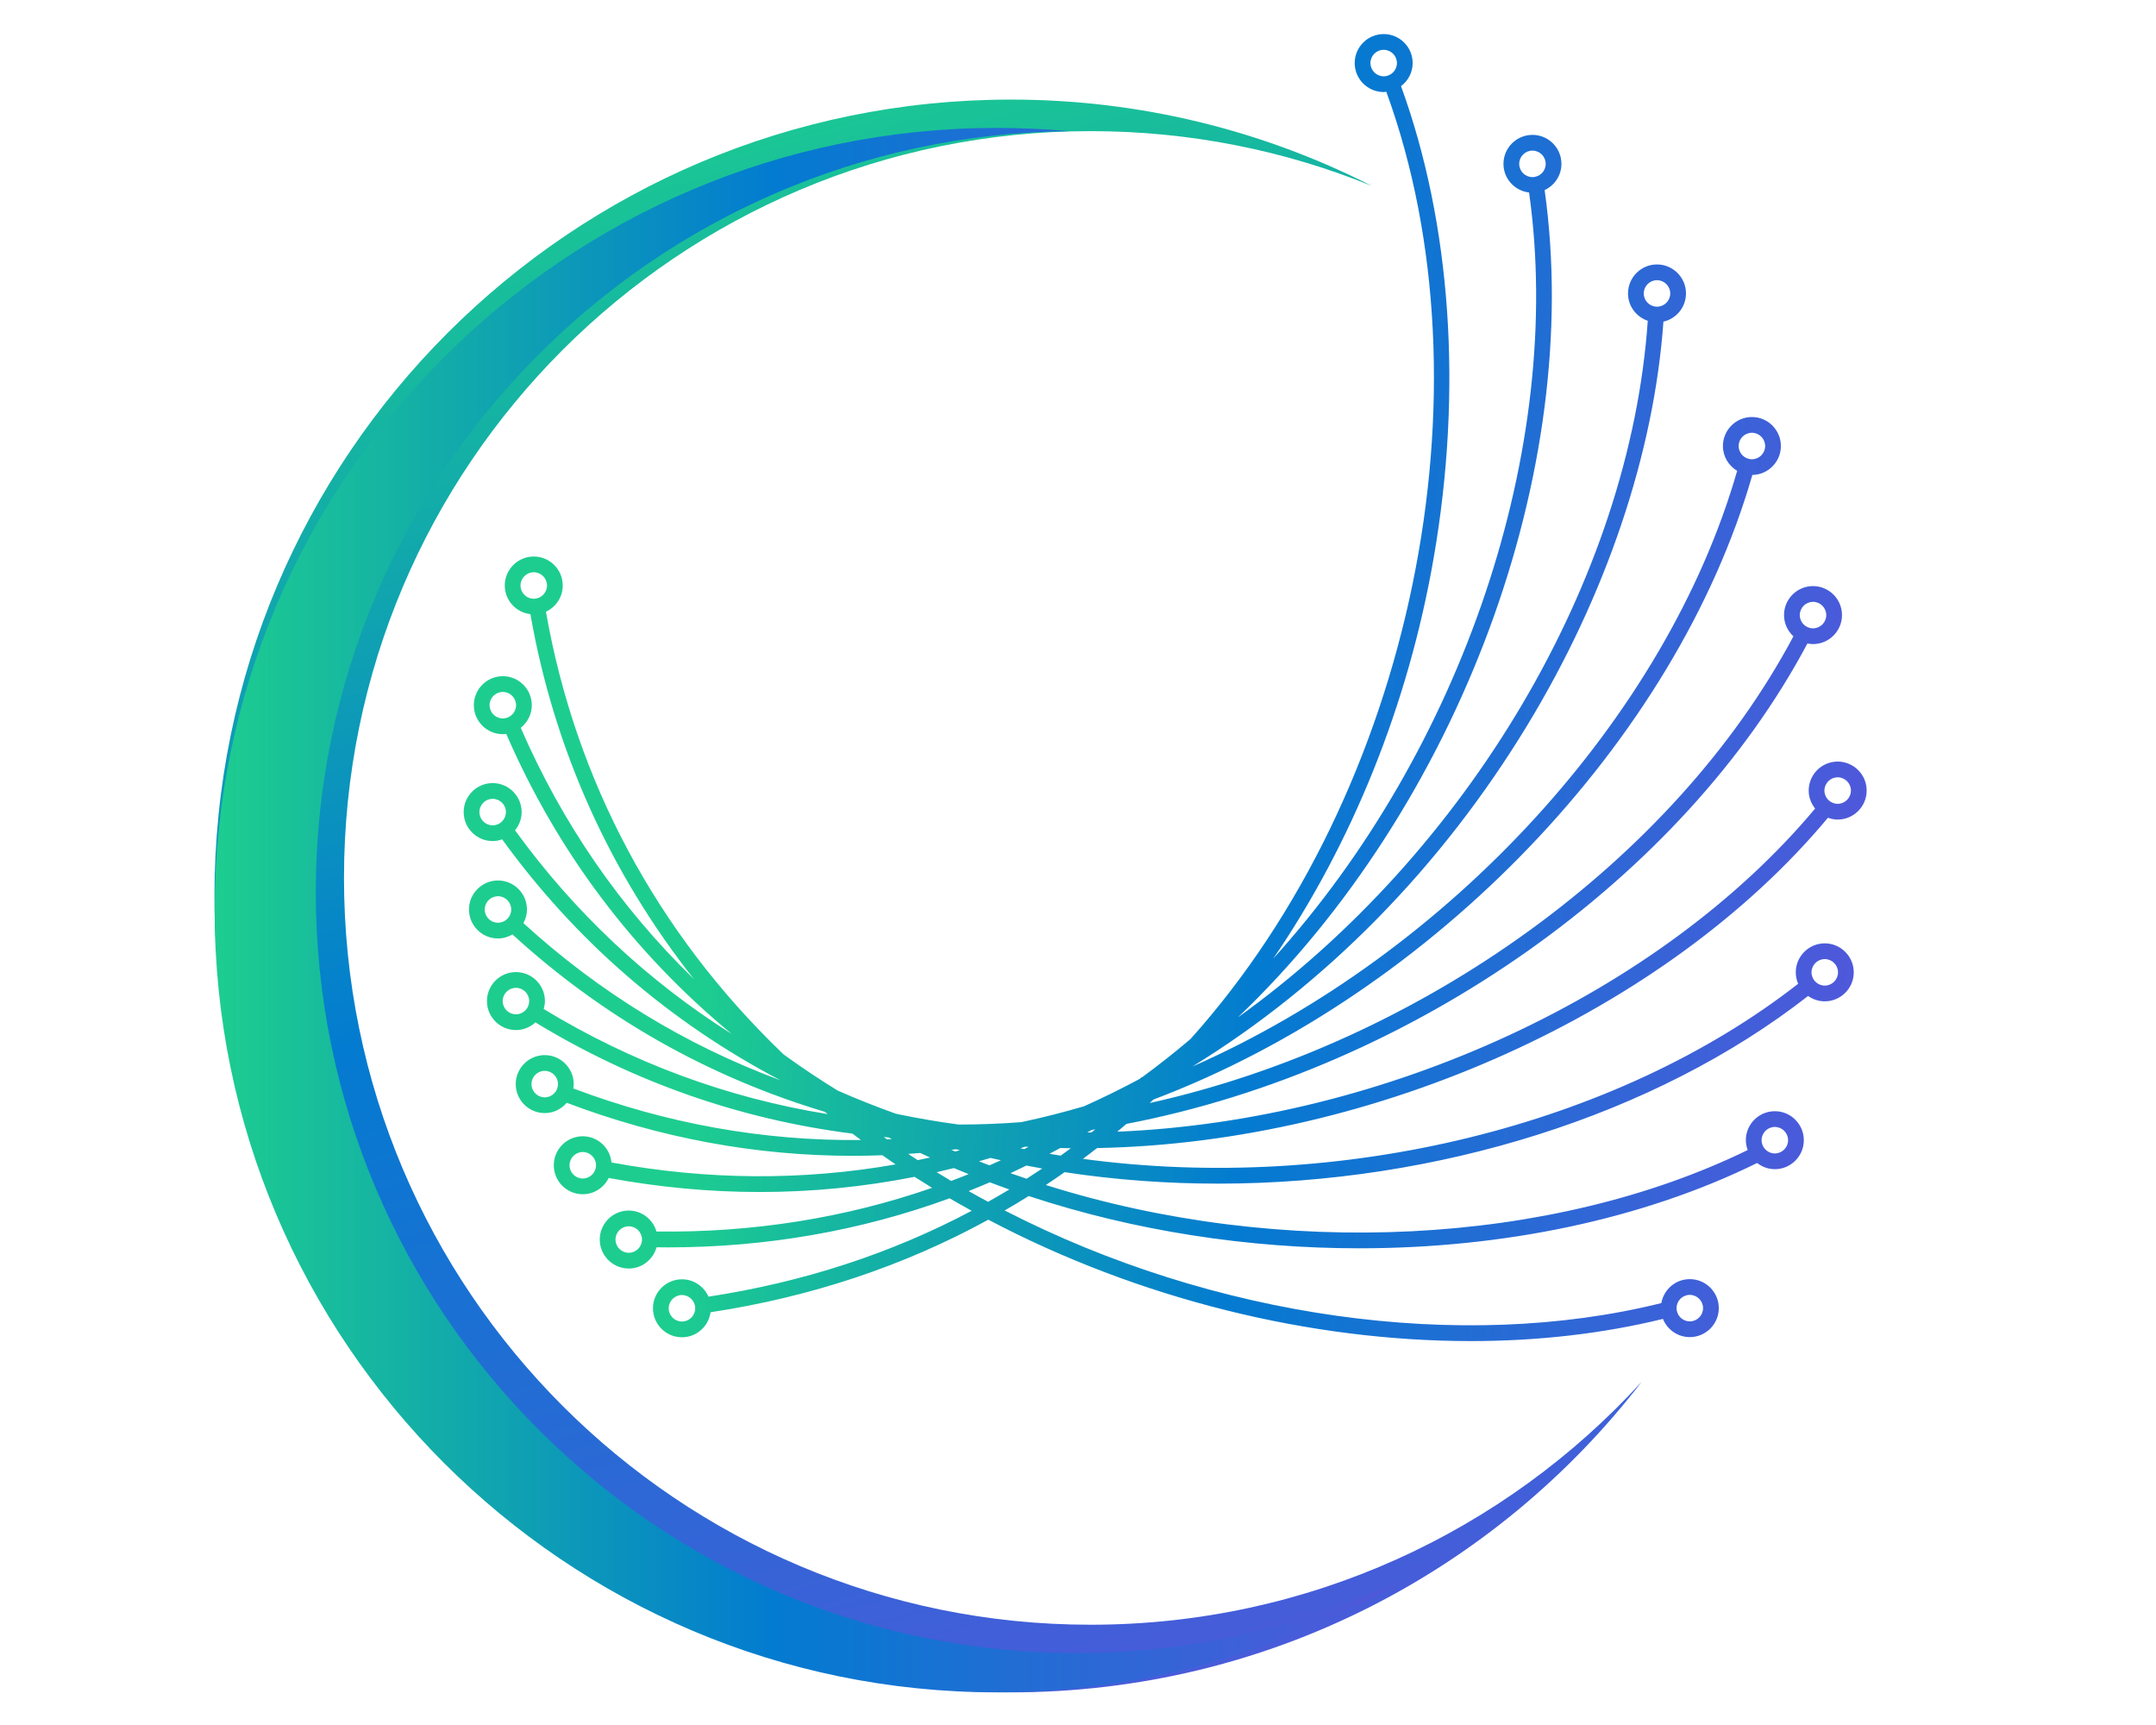 <?xml version="1.0" encoding="UTF-8" standalone="no" ?>
<!DOCTYPE svg PUBLIC "-//W3C//DTD SVG 1.1//EN" "http://www.w3.org/Graphics/SVG/1.1/DTD/svg11.dtd">
<svg xmlns="http://www.w3.org/2000/svg" xmlns:xlink="http://www.w3.org/1999/xlink" version="1.1" width="1280" height="1024" viewBox="0 0 1280 1024" xml:space="preserve">
<desc>Created with Fabric.js 5.3.0</desc>
<defs>
</defs>
<g transform="matrix(1 0 0 1 640 512)" id="background-logo"  >
<rect style="stroke: none; stroke-width: 0; stroke-dasharray: none; stroke-linecap: butt; stroke-dashoffset: 0; stroke-linejoin: miter; stroke-miterlimit: 4; fill: rgb(255,255,255); fill-opacity: 0; fill-rule: nonzero; opacity: 1;"  paint-order="stroke"  x="-640" y="-512" rx="0" ry="0" width="1280" height="1024" />
</g>
<g transform="matrix(5.816 0 0 5.816 617.784 512.37)" id="logo-logo"  >
<g style=""  paint-order="stroke"   >
		<g transform="matrix(0.332 0 0 0.332 12.718 -17.918)"  >
<linearGradient id="SVGID_1_176860" gradientUnits="userSpaceOnUse" gradientTransform="matrix(1 0 0 1 0 0)"  x1="405.147" y1="432.453" x2="762.612" y2="464.816">
<stop offset="0%" style="stop-color:rgb(29,205,143);stop-opacity: 1"/>
<stop offset="47.117%" style="stop-color:rgb(3,123,208);stop-opacity: 1"/>
<stop offset="100%" style="stop-color:rgb(82,87,219);stop-opacity: 1"/>
</linearGradient>
<path style="stroke: none; stroke-width: 0; stroke-dasharray: none; stroke-linecap: butt; stroke-dashoffset: 0; stroke-linejoin: miter; stroke-miterlimit: 4; fill: url(#SVGID_1_176860); fill-rule: nonzero; opacity: 1;"  paint-order="stroke"  transform=" translate(-538.356, -441.414)" d="M 324.304 509.639 C 324.306 514.553 328.304 518.549 333.218 518.547 C 334.847 518.547 336.355 518.075 337.67 517.309 C 365.433 542.693 397.667 561.017 433.618 571.81 L 433.709 571.839 C 433.994 572.075 434.293 572.31 434.581 572.546 C 403.692 567.557 374.397 556.719 347.27 540.234 C 347.494 539.452 347.653 538.644 347.652 537.792 C 347.651 532.878 343.652 528.882 338.738 528.883 C 333.824 528.885 329.826 532.883 329.828 537.797 C 329.829 542.711 333.829 546.709 338.744 546.707 C 341.055 546.706 343.143 545.799 344.728 544.351 C 374.851 562.663 407.598 574.159 442.209 578.544 C 443.102 579.222 443.976 579.876 444.834 580.511 C 414.791 580.818 385.108 575.491 356.37 564.655 C 356.437 564.216 356.505 563.776 356.505 563.318 C 356.504 558.404 352.503 554.407 347.589 554.408 C 342.675 554.41 338.679 558.409 338.68 563.323 C 338.682 568.237 342.68 572.234 347.595 572.233 C 350.309 572.232 352.714 570.985 354.35 569.064 C 382.97 579.898 412.52 585.379 442.428 585.37 C 445.415 585.369 448.406 585.299 451.399 585.188 C 452.771 586.16 454.121 587.091 455.468 588.003 C 426.846 593.054 397.531 592.846 368.116 587.416 C 367.678 582.906 363.909 579.356 359.286 579.357 C 354.372 579.359 350.376 583.358 350.378 588.272 C 350.379 593.186 354.378 597.184 359.292 597.182 C 362.796 597.181 365.805 595.128 367.26 592.178 C 382.815 595.049 398.349 596.499 413.769 596.495 C 429.766 596.49 445.637 594.928 461.299 591.828 C 463.094 592.981 464.893 594.109 466.693 595.211 C 439.897 604.51 411.455 609.015 381.948 608.644 C 380.871 604.931 377.478 602.193 373.423 602.194 C 368.509 602.195 364.511 606.195 364.512 611.109 C 364.514 616.023 368.514 620.019 373.428 620.018 C 377.513 620.016 380.926 617.238 381.974 613.483 C 383.112 613.497 384.252 613.52 385.386 613.52 C 415.605 613.511 444.703 608.443 472.081 598.427 C 474.34 599.749 476.603 601.024 478.866 602.265 C 454.191 615.374 427.025 624.233 397.937 628.667 C 396.555 625.529 393.424 623.328 389.782 623.329 C 384.868 623.33 380.871 627.33 380.873 632.244 C 380.874 637.158 384.873 641.154 389.787 641.153 C 394.281 641.151 397.971 637.795 398.574 633.464 C 429.36 628.782 458.046 619.229 483.979 605.005 C 530.365 629.455 583.098 642.337 632.388 642.322 C 652.899 642.316 672.797 640.065 691.407 635.507 C 692.727 638.782 695.925 641.106 699.667 641.104 C 704.581 641.103 708.578 637.103 708.576 632.189 C 708.575 627.275 704.575 623.278 699.661 623.28 C 695.279 623.281 691.647 626.469 690.909 630.643 C 629.461 645.908 553.348 635.249 489.009 602.166 C 491.482 600.739 493.949 599.266 496.4 597.732 C 528.999 608.504 563.913 613.809 598.092 613.8 C 642.25 613.787 685.181 604.917 720.368 587.571 C 721.879 588.747 723.753 589.476 725.811 589.476 C 730.725 589.474 734.722 585.475 734.721 580.561 C 734.719 575.647 730.72 571.65 725.806 571.652 C 720.892 571.653 716.894 575.652 716.896 580.566 C 716.896 581.634 717.116 582.645 717.462 583.595 C 657.235 612.987 574.077 617.201 501.668 594.338 C 503.631 593.038 505.558 591.725 507.437 590.397 C 523.04 592.766 538.885 593.924 554.712 593.92 C 621.975 593.901 688.938 573.017 736.033 536.228 C 737.487 537.257 739.25 537.874 741.162 537.874 C 746.076 537.872 750.073 533.873 750.072 528.959 C 750.07 524.045 746.071 520.048 741.157 520.049 C 736.243 520.051 732.246 524.05 732.247 528.964 C 732.248 530.212 732.511 531.399 732.976 532.479 C 676.973 576.194 592.294 596.997 513.076 586.305 C 514.522 585.225 515.975 584.109 517.427 582.981 C 603.472 581.354 692.536 540.894 742.141 481.436 C 743.081 481.773 744.078 481.989 745.132 481.989 C 750.046 481.987 754.044 477.988 754.042 473.074 C 754.041 468.16 750.041 464.163 745.127 464.164 C 740.213 464.166 736.216 468.165 736.217 473.079 C 736.218 475.177 736.978 477.082 738.196 478.606 C 690.619 535.452 606.228 574.568 523.617 577.951 C 524.571 577.153 525.52 576.354 526.452 575.552 C 614.673 558.629 697.577 499.869 735.824 427.869 C 736.382 427.979 736.958 428.043 737.549 428.042 C 742.463 428.041 746.46 424.041 746.458 419.127 C 746.457 414.213 742.457 410.216 737.543 410.218 C 732.629 410.219 728.633 414.219 728.635 419.133 C 728.635 421.716 729.759 424.026 731.521 425.655 C 695.095 494.203 617.384 550.558 533.587 569.142 C 533.97 568.785 534.36 568.431 534.74 568.072 C 621.059 535.455 695.534 457.399 718.892 376.05 C 723.744 375.976 727.672 372.018 727.67 367.149 C 727.669 362.235 723.669 358.238 718.755 358.24 C 713.841 358.241 709.844 362.241 709.846 367.155 C 709.847 370.405 711.616 373.225 714.223 374.781 C 692.501 450.388 625.763 523.108 546.707 557.929 C 587.685 532.743 623.217 496.605 649.668 453.053 C 673.978 413.025 688.683 369.296 691.553 328.921 C 695.517 328.018 698.491 324.478 698.49 320.244 C 698.488 315.33 694.489 311.333 689.575 311.334 C 684.661 311.336 680.665 315.335 680.666 320.249 C 680.667 324.165 683.222 327.46 686.74 328.653 C 681.232 408.154 631.304 492.195 560.706 542.816 C 628.631 478.053 667.157 374.772 655.028 288.468 C 658.071 287.048 660.198 283.98 660.197 280.407 C 660.195 275.492 656.196 271.495 651.282 271.497 C 646.368 271.498 642.37 275.498 642.372 280.412 C 642.373 284.97 645.827 288.695 650.248 289.216 C 661.284 367.838 629.505 460.836 571.573 524.754 C 595.92 489.129 613.141 446.466 620.934 401.432 C 629.855 349.876 626.26 298.804 610.874 256.515 C 613.035 254.887 614.455 252.324 614.454 249.415 C 614.452 244.501 610.454 240.504 605.54 240.506 C 600.626 240.507 596.629 244.507 596.63 249.421 C 596.631 254.335 600.631 258.331 605.545 258.33 C 605.821 258.329 606.081 258.273 606.35 258.248 C 639.718 349.743 614.578 473.297 546.112 549.495 C 541.314 553.562 536.318 557.507 531.244 561.229 L 531.032 561.229 L 530.531 561.716 C 524.866 564.76 519.103 567.591 513.396 570.141 C 507.102 571.992 500.625 573.632 494.127 575.016 C 487.75 575.503 481.277 575.752 474.875 575.758 C 468.574 574.911 462.235 573.827 456.021 572.529 L 456.008 572.518 L 455.504 572.41 C 449.649 570.327 443.662 567.944 437.698 565.324 C 432.375 562.068 427.068 558.538 421.889 554.806 L 421.889 554.803 L 421.027 554.177 C 421.001 554.153 420.976 554.129 420.95 554.104 L 420.462 553.636 C 381.951 516.582 357.025 469.88 347.968 418.091 C 351.008 416.669 353.132 413.603 353.131 410.032 C 353.13 405.118 349.129 401.122 344.215 401.123 C 339.301 401.125 335.305 405.123 335.306 410.037 C 335.308 414.598 338.765 418.326 343.189 418.843 C 350.4 460.155 367.536 498.273 393.439 531.005 C 370.817 509.035 352.988 483.189 340.215 453.781 C 342.272 452.147 343.619 449.653 343.618 446.827 C 343.617 441.913 339.618 437.916 334.704 437.917 C 329.79 437.919 325.794 441.918 325.795 446.832 C 325.797 451.746 329.795 455.743 334.71 455.742 C 335.065 455.742 335.402 455.677 335.747 455.637 C 351.483 491.903 374.769 522.849 405.109 547.928 C 379.089 531.488 356.751 510.521 338.459 485.291 C 339.712 483.755 340.495 481.822 340.494 479.69 C 340.493 474.776 336.493 470.779 331.578 470.781 C 326.664 470.782 322.668 474.782 322.67 479.696 C 322.671 484.61 326.67 488.607 331.584 488.605 C 332.61 488.605 333.581 488.395 334.499 488.074 C 357.158 519.347 385.901 544.215 420.086 562.156 C 390.839 551.303 364.332 535.105 341.033 513.826 C 341.71 512.57 342.129 511.157 342.129 509.633 C 342.127 504.719 338.127 500.722 333.213 500.724 C 328.299 500.725 324.303 504.725 324.304 509.639 L 324.304 509.639 Z M 331.582 483.767 C 329.337 483.768 327.509 481.941 327.508 479.694 C 327.507 477.448 329.335 475.62 331.58 475.619 C 333.827 475.618 335.655 477.446 335.656 479.692 C 335.657 481.938 333.83 483.766 331.582 483.767 L 331.582 483.767 Z M 334.708 450.903 C 332.463 450.904 330.635 449.077 330.634 446.831 C 330.633 444.584 332.46 442.756 334.706 442.756 C 336.951 442.755 338.779 444.582 338.78 446.828 C 338.781 449.075 336.953 450.903 334.708 450.903 Z M 605.544 253.491 C 603.297 253.492 601.469 251.666 601.468 249.419 C 601.468 247.173 603.295 245.345 605.541 245.344 C 607.787 245.344 609.615 247.171 609.615 249.417 C 609.616 251.663 607.79 253.49 605.544 253.491 Z M 655.358 280.408 C 655.359 282.654 653.532 284.482 651.285 284.482 C 649.039 284.483 647.211 282.657 647.21 280.41 C 647.21 278.164 649.037 276.336 651.283 276.335 C 653.529 276.335 655.357 278.162 655.358 280.408 L 655.358 280.408 Z M 689.579 324.321 C 687.332 324.321 685.505 322.494 685.504 320.248 C 685.504 318.002 687.33 316.174 689.576 316.173 C 691.822 316.172 693.651 317.999 693.651 320.246 C 693.652 322.492 691.825 324.32 689.579 324.321 L 689.579 324.321 Z M 718.759 371.225 C 716.513 371.226 714.685 369.399 714.684 367.153 C 714.683 364.907 716.51 363.079 718.757 363.078 C 721.003 363.077 722.831 364.904 722.832 367.151 C 722.833 369.397 721.005 371.224 718.759 371.225 L 718.759 371.225 Z M 737.547 423.204 C 735.301 423.205 733.474 421.378 733.473 419.131 C 733.472 416.885 735.299 415.057 737.545 415.056 C 739.791 415.055 741.619 416.883 741.62 419.129 C 741.621 421.375 739.793 423.203 737.547 423.204 Z M 745.131 477.15 C 742.885 477.151 741.057 475.324 741.056 473.078 C 741.055 470.831 742.882 469.003 745.129 469.002 C 747.375 469.002 749.203 470.829 749.204 473.075 C 749.204 475.321 747.377 477.15 745.131 477.15 Z M 737.086 528.963 C 737.085 526.716 738.912 524.888 741.158 524.887 C 743.405 524.887 745.233 526.714 745.233 528.96 C 745.234 531.206 743.407 533.035 741.161 533.035 C 738.914 533.036 737.086 531.209 737.086 528.963 L 737.086 528.963 Z M 721.734 580.565 C 721.734 578.318 723.561 576.491 725.807 576.49 C 728.053 576.49 729.881 578.316 729.882 580.562 C 729.883 582.808 728.056 584.637 725.809 584.637 C 723.563 584.638 721.735 582.811 721.734 580.565 L 721.734 580.565 Z M 699.663 628.118 C 701.909 628.117 703.737 629.945 703.738 632.191 C 703.738 634.437 701.911 636.265 699.665 636.266 C 697.419 636.267 695.592 634.439 695.591 632.193 C 695.59 629.947 697.416 628.119 699.663 628.118 Z M 373.427 615.179 C 371.18 615.18 369.351 613.354 369.351 611.107 C 369.35 608.861 371.177 607.033 373.424 607.032 C 375.67 607.032 377.498 608.859 377.499 611.105 C 377.499 613.351 375.672 615.179 373.427 615.179 L 373.427 615.179 Z M 359.29 592.344 C 357.045 592.344 355.217 590.517 355.216 588.271 C 355.215 586.025 357.042 584.197 359.288 584.196 C 361.535 584.195 363.363 586.022 363.364 588.269 C 363.365 590.515 361.537 592.343 359.29 592.344 L 359.29 592.344 Z M 347.591 559.246 C 349.838 559.246 351.666 561.073 351.667 563.319 C 351.667 565.565 349.84 567.394 347.593 567.394 C 345.348 567.395 343.52 565.568 343.519 563.322 C 343.518 561.075 345.345 559.247 347.591 559.246 L 347.591 559.246 Z M 329.143 509.637 C 329.142 507.391 330.969 505.563 333.214 505.562 C 335.462 505.561 337.29 507.389 337.29 509.635 C 337.291 511.881 335.464 513.708 333.217 513.709 C 330.971 513.71 329.143 511.884 329.142 509.637 L 329.143 509.637 Z M 451.83 579.585 C 452.333 579.629 452.857 579.683 453.351 579.721 C 453.668 579.887 453.99 580.053 454.312 580.22 C 453.815 580.244 453.332 580.275 452.828 580.297 C 452.502 580.071 452.159 579.817 451.83 579.585 L 451.83 579.585 Z M 472.601 583.518 C 473.099 583.459 473.591 583.407 474.091 583.345 C 474.474 583.45 474.859 583.548 475.241 583.651 C 474.757 583.78 474.27 583.916 473.788 584.041 C 473.396 583.872 472.996 583.691 472.601 583.518 Z M 481.109 587.053 C 482.293 586.714 483.478 586.372 484.661 586.016 C 485.718 586.264 486.778 586.5 487.838 586.736 C 486.649 587.28 485.481 587.8 484.331 588.299 C 483.274 587.899 482.2 587.484 481.109 587.053 Z M 495.005 583.3 C 494.619 583.224 494.229 583.14 493.841 583.061 C 494.332 582.892 494.817 582.723 495.297 582.554 C 495.645 582.576 496 582.596 496.353 582.616 C 495.903 582.843 495.458 583.075 495.005 583.3 Z M 516.863 577.238 C 516.476 577.551 516.094 577.867 515.705 578.178 C 515.267 578.184 514.833 578.189 514.404 578.193 C 514.837 577.933 515.252 577.693 515.692 577.426 C 516.082 577.367 516.473 577.299 516.863 577.238 Z M 509.354 583.033 C 508.309 583.808 507.269 584.569 506.235 585.313 C 505.083 585.129 503.937 584.937 502.795 584.741 C 503.898 584.158 504.996 583.573 506.072 582.982 C 507.141 583.007 508.236 583.024 509.354 583.033 Z M 500.558 589.273 C 498.981 590.335 497.374 591.381 495.753 592.417 C 494.106 591.865 492.454 591.301 490.793 590.705 C 492.373 589.973 494.006 589.189 495.688 588.363 C 497.292 588.675 498.911 588.982 500.558 589.273 Z M 490.441 595.708 C 488.269 597.018 486.094 598.287 483.92 599.503 C 481.928 598.441 479.928 597.339 477.924 596.204 C 480.1 595.344 482.275 594.449 484.447 593.512 C 486.441 594.271 488.441 595.002 490.441 595.708 L 490.441 595.708 Z M 472.552 593.091 C 471.071 592.214 469.587 591.323 468.096 590.401 C 469.887 589.997 471.648 589.571 473.391 589.135 C 474.954 589.79 476.468 590.412 477.932 590.999 C 476.131 591.73 474.338 592.422 472.552 593.091 Z M 462.272 586.697 C 461.294 586.066 460.319 585.424 459.346 584.774 C 460.592 584.688 461.832 584.598 463.06 584.494 C 464.06 584.968 465.061 585.428 466.062 585.888 C 464.805 586.166 463.542 586.437 462.272 586.697 L 462.272 586.697 Z M 348.293 410.034 C 348.293 412.28 346.466 414.108 344.219 414.109 C 341.974 414.109 340.145 412.282 340.145 410.036 C 340.144 407.79 341.971 405.962 344.217 405.962 C 346.464 405.961 348.292 407.787 348.293 410.034 L 348.293 410.034 Z M 389.785 636.314 C 387.54 636.315 385.712 634.489 385.711 632.242 C 385.711 629.996 387.538 628.168 389.783 628.167 C 392.03 628.167 393.858 629.994 393.859 632.24 C 393.86 634.486 392.033 636.314 389.785 636.314 L 389.785 636.314 Z M 342.814 537.793 C 342.815 540.04 340.987 541.868 338.742 541.868 C 336.495 541.869 334.667 540.042 334.666 537.796 C 334.665 535.549 336.492 533.722 338.74 533.722 C 340.985 533.721 342.813 535.547 342.814 537.793 L 342.814 537.793 Z" stroke-linecap="round" />
</g>
		<g transform="matrix(0.332 0 0 0.332 -11.483 3.353)"  >
<linearGradient id="SVGID_2_176861" gradientUnits="userSpaceOnUse" gradientTransform="matrix(1 0 0 -1 0 1000)"  x1="380.782" y1="742.062" x2="527.454" y2="213.464">
<stop offset="0%" style="stop-color:rgb(29,205,143);stop-opacity: 1"/>
<stop offset="47.117%" style="stop-color:rgb(3,123,208);stop-opacity: 1"/>
<stop offset="100%" style="stop-color:rgb(82,87,219);stop-opacity: 1"/>
</linearGradient>
<path style="stroke: none; stroke-width: 0; stroke-dasharray: none; stroke-linecap: butt; stroke-dashoffset: 0; stroke-linejoin: miter; stroke-miterlimit: 4; fill: url(#SVGID_2_176861); fill-rule: nonzero; opacity: 1;"  paint-order="stroke"  transform=" translate(-465.369, -505.564)" d="M 684.78 654.915 C 640.035 712.999 569.789 750.399 490.804 750.399 C 355.565 750.399 245.958 640.77 245.958 505.553 C 245.958 370.337 355.565 260.729 490.804 260.729 C 530.754 260.729 568.46 270.297 601.763 287.254 C 575.086 276.4 545.924 270.428 515.345 270.428 C 388.563 270.428 285.778 373.214 285.778 500.017 C 285.778 626.799 388.563 729.607 515.345 729.607 C 582.452 729.607 642.825 700.816 684.78 654.915 Z" stroke-linecap="round" />
</g>
		<g transform="matrix(0.332 0 0 0.332 -23.707 4.798)"  >
<linearGradient id="SVGID_3_176862" gradientUnits="userSpaceOnUse" gradientTransform="matrix(1 0 0 -1 0 1000)"  x1="250.317" y1="494.435" x2="615.41" y2="494.435">
<stop offset="0%" style="stop-color:rgb(29,205,143);stop-opacity: 1"/>
<stop offset="47.117%" style="stop-color:rgb(3,123,208);stop-opacity: 1"/>
<stop offset="100%" style="stop-color:rgb(82,87,219);stop-opacity: 1"/>
</linearGradient>
<path style="stroke: none; stroke-width: 0; stroke-dasharray: none; stroke-linecap: butt; stroke-dashoffset: 0; stroke-linejoin: miter; stroke-miterlimit: 4; fill: url(#SVGID_3_176862); fill-rule: nonzero; opacity: 1;"  paint-order="stroke"  transform=" translate(-432.864, -505.565)" d="M 490.804 746.041 C 358.198 746.041 250.317 638.159 250.317 505.554 C 250.317 372.96 358.198 265.088 490.804 265.088 C 498.262 265.088 505.657 265.419 512.98 266.08 C 385.074 267.351 281.419 371.806 281.419 500.018 C 281.419 629.018 386.358 733.966 515.346 733.966 C 550.249 733.966 584.413 726.093 615.41 711.422 C 578.428 733.881 535.635 746.041 490.804 746.041 Z" stroke-linecap="round" />
</g>
</g>
</g>
</svg>